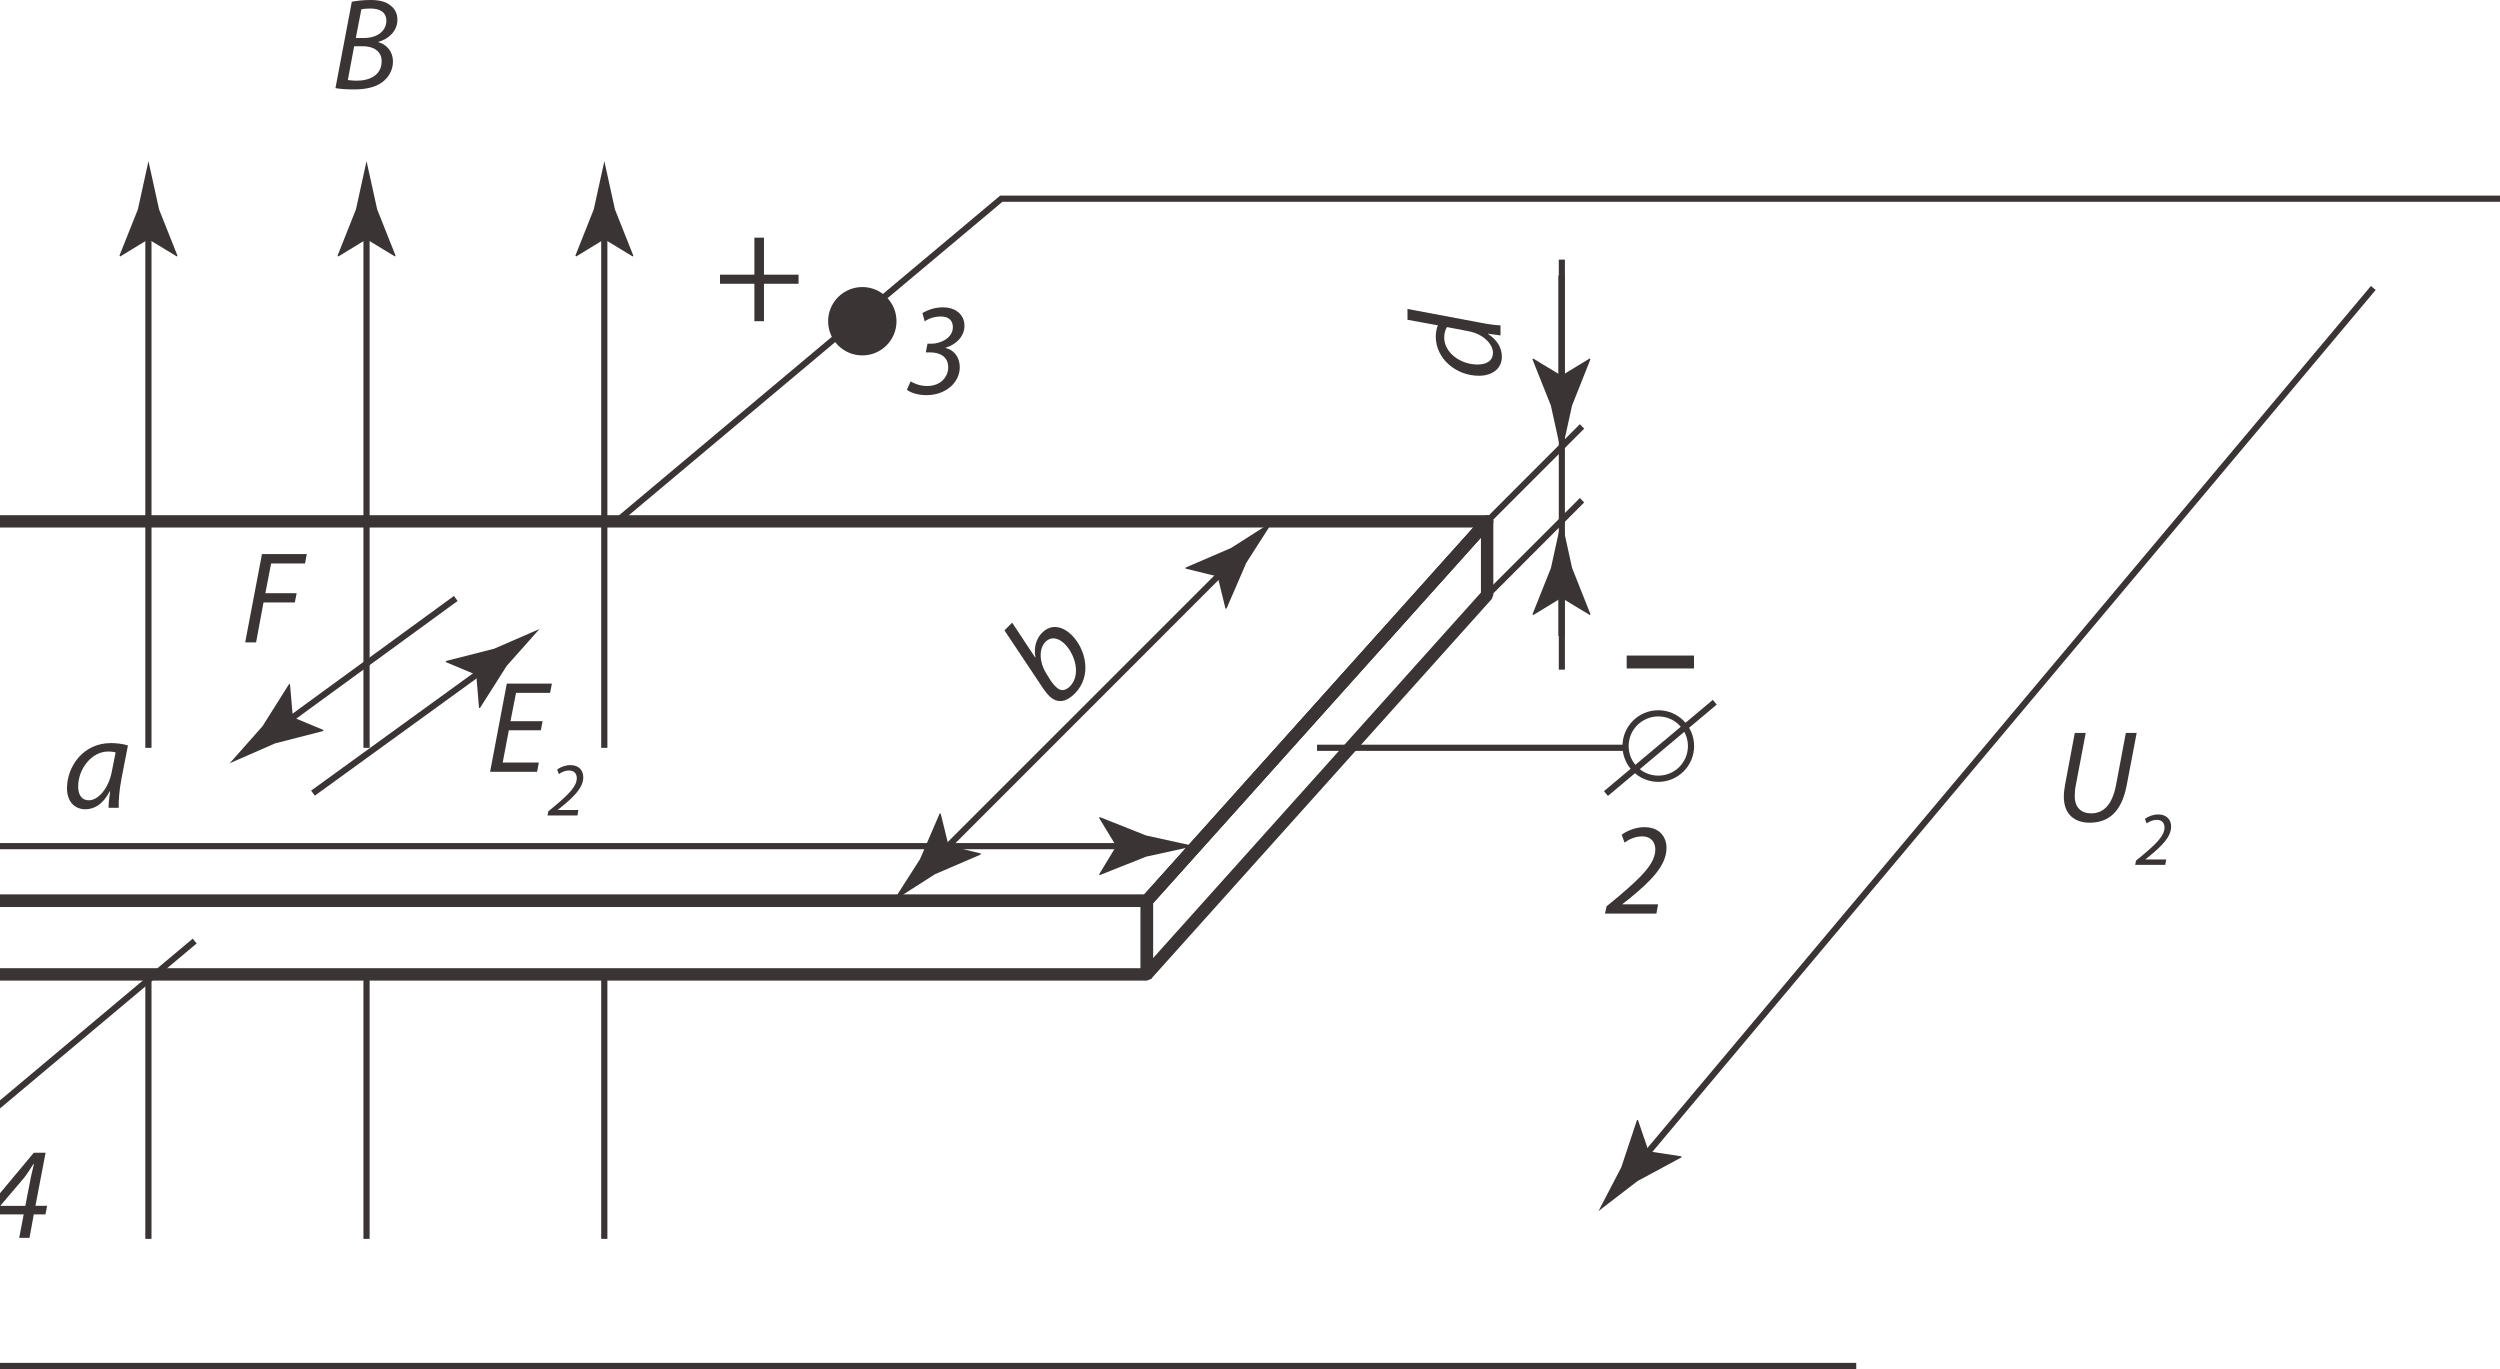 <svg width="829" height="454" viewBox="0 0 829 454" fill="none" xmlns="http://www.w3.org/2000/svg">
<g clip-path="url(#clip0_144_6073)">
<path d="M380.307 298.714V296.643H-273.373L-274.834 297.254L-275.426 298.714V323.122L-274.834 324.563L-273.373 325.174H380.307L381.787 324.563L382.379 323.122V298.714L381.787 297.254L380.307 296.643V298.714H378.255V321.05H-271.321V300.766H380.307V298.714H378.255H380.307Z" fill="#3A3435"/>
<path d="M493.13 172.886V170.834H-101.405L-102.628 171.229L-274.598 297.036C-275.309 297.569 -275.605 298.496 -275.348 299.345C-275.072 300.193 -274.283 300.766 -273.375 300.766H380.306L381.825 300.075L494.67 174.248L495.025 172.038L493.15 170.814V172.867L491.63 171.485L379.398 296.642H-267.079L-100.734 174.938H493.13V172.886L491.611 171.505L493.13 172.886Z" fill="#3A3435"/>
<path d="M380.307 298.714L493.131 172.887L380.307 298.714Z" fill="#3A3435"/>
<path d="M381.846 300.075L494.69 174.248C495.46 173.399 495.401 172.097 494.532 171.347C493.703 170.598 492.401 170.657 491.631 171.505L378.787 297.352C378.037 298.201 378.096 299.483 378.945 300.253C379.813 301.022 381.116 300.943 381.846 300.075Z" fill="#3A3435"/>
<path d="M493.131 172.887L491.612 171.506L378.767 297.353L378.234 298.714V323.122C378.234 323.97 378.767 324.74 379.557 325.036L381.806 324.483L494.651 198.656L495.184 197.275V172.867C495.184 172.019 494.651 171.249 493.861 170.934L491.592 171.486L493.111 172.867H491.079V196.486L382.339 317.735V299.503L494.651 174.248L493.111 172.887H493.131Z" fill="#3A3435"/>
<path d="M374.819 279.555H-227.373V281.607H374.819V279.555Z" fill="#3A3435"/>
<path d="M370.143 280.58L364.439 271.188L364.755 270.971L380.05 277.048C385.378 278.212 390.726 279.376 396.035 280.56C390.707 281.724 385.378 282.908 380.05 284.072L364.755 290.15L364.439 289.992L370.143 280.56V280.58Z" fill="#3A3435"/>
<path d="M103.781 263L178.892 208.561L103.781 263Z" fill="#3A3435"/>
<path d="M104.392 263.849L162.314 221.861L161.09 220.203L103.168 262.172L104.392 263.849Z" fill="#3A3435"/>
<path d="M157.913 223.773L147.789 219.531L147.927 219.176L163.873 215.111C168.886 212.921 173.879 210.751 178.891 208.58C175.26 212.645 171.629 216.729 168.017 220.814L159.196 234.724L158.841 234.783L157.933 223.813L157.913 223.773Z" fill="#3A3435"/>
<path d="M151.125 198.459L76.172 253.115L151.125 198.459Z" fill="#3A3435"/>
<path d="M150.532 197.609L92.728 239.775L93.932 241.433L151.736 199.287L150.532 197.609Z" fill="#3A3435"/>
<path d="M97.111 237.842L107.254 242.064L107.116 242.42L91.17 246.524C86.177 248.714 81.165 250.904 76.172 253.094C79.783 249.01 83.395 244.926 87.026 240.841L95.808 226.911L96.163 226.852L97.111 237.822V237.842Z" fill="#3A3435"/>
<path d="M422.086 172.887L296.236 298.714L422.086 172.887Z" fill="#3A3435"/>
<path d="M406.356 187.152L310.523 282.968L311.984 284.428L407.777 188.612L406.356 187.152Z" fill="#3A3435"/>
<path d="M403.771 191.178L406.376 201.853L406.731 201.774L413.263 186.659C416.223 182.082 419.144 177.465 422.085 172.867C417.487 175.807 412.888 178.747 408.27 181.687L393.173 188.198L393.055 188.534L403.771 191.158V191.178Z" fill="#3A3435"/>
<path d="M314.55 280.404L325.227 283.008L325.148 283.383L310.031 289.894C305.453 292.834 300.835 295.774 296.236 298.714C299.177 294.117 302.117 289.52 305.058 284.922L311.57 269.808L311.906 269.689L314.55 280.404Z" fill="#3A3435"/>
<path d="M539.034 246.939H436.729V248.992H539.034V246.939Z" fill="#3A3435"/>
<path d="M532.541 263.118L568.616 232.85L532.541 263.118Z" fill="#3A3435"/>
<path d="M533.193 263.927L569.269 233.639L567.966 232.08L531.871 262.348L533.193 263.927Z" fill="#3A3435"/>
<path d="M539.034 247.392H540.06C540.06 244.669 541.165 242.222 542.942 240.447C544.737 238.671 547.185 237.566 549.888 237.566C552.592 237.566 555.059 238.651 556.835 240.447C558.611 242.222 559.716 244.669 559.716 247.392C559.716 250.115 558.611 252.562 556.835 254.337C555.059 256.113 552.612 257.199 549.888 257.199C547.165 257.199 544.737 256.113 542.942 254.337C541.165 252.562 540.06 250.115 540.06 247.392H538.008C538.008 253.963 543.336 259.27 549.888 259.27C556.44 259.27 561.769 253.963 561.769 247.392C561.769 240.821 556.44 235.514 549.888 235.514C543.336 235.514 538.008 240.841 538.008 247.392H539.034Z" fill="#3A3435"/>
<path d="M493.131 172.886L524.608 141.414L493.131 172.886Z" fill="#3A3435"/>
<path d="M493.88 173.598L525.318 142.146L523.877 140.666L492.42 172.157L493.88 173.598Z" fill="#3A3435"/>
<path d="M493.131 197.333L524.608 165.861L493.131 197.333Z" fill="#3A3435"/>
<path d="M493.88 198.064L525.318 166.612L523.877 165.152L492.42 196.604L493.88 198.064Z" fill="#3A3435"/>
<path d="M518.925 86.088H516.893V222.057H518.925V86.088Z" fill="#3A3435"/>
<path d="M518.826 91.377H516.754V129.261H518.826V91.377Z" fill="#3A3435"/>
<path d="M517.781 124.564L527.155 118.861L527.372 119.177L521.294 134.469C520.129 139.796 518.965 145.124 517.781 150.451C516.616 145.124 515.452 139.796 514.268 134.469L508.17 119.177L508.348 118.861L517.781 124.564Z" fill="#3A3435"/>
<path d="M518.826 193.584H516.754V210.849H518.826V193.584Z" fill="#3A3435"/>
<path d="M517.781 198.261L508.407 203.963L508.189 203.648L514.288 188.356C515.452 183.008 516.616 177.681 517.8 172.354C518.984 177.681 520.169 183.008 521.313 188.356L527.392 203.648L527.214 203.963L517.781 198.261Z" fill="#3A3435"/>
<path d="M829 64.857H331.66L203.975 171.96L205.297 173.558L332.41 66.909H829V64.857Z" fill="#3A3435"/>
<path d="M615.528 451.929H-100.574L65.219 312.842L63.897 311.264L-106.238 454.001H615.528V451.929Z" fill="#3A3435"/>
<path d="M296.236 106.53C296.236 112.213 291.618 116.83 285.935 116.83C280.251 116.83 275.613 112.213 275.613 106.53C275.613 100.848 280.231 96.231 285.935 96.231C291.638 96.231 296.236 100.848 296.236 106.53Z" fill="#3A3435"/>
<path d="M296.235 106.529H295.209C295.209 109.094 294.182 111.403 292.505 113.08C290.828 114.777 288.499 115.803 285.953 115.803C283.407 115.803 281.078 114.777 279.381 113.08C277.684 111.403 276.658 109.094 276.658 106.529C276.658 103.964 277.684 101.636 279.381 99.959C281.078 98.281 283.368 97.236 285.953 97.236C288.538 97.236 290.828 98.281 292.505 99.959C294.182 101.636 295.209 103.944 295.209 106.529H297.281C297.281 100.255 292.209 95.184 285.953 95.184C279.697 95.184 274.605 100.255 274.605 106.529C274.605 112.804 279.677 117.855 285.953 117.855C292.229 117.855 297.281 112.764 297.281 106.529H296.255H296.235Z" fill="#3A3435"/>
<path d="M786.984 95.5L530.074 401.633L786.984 95.5Z" fill="#3A3435"/>
<path d="M786.195 94.83L542.902 384.704L544.501 386.046L787.774 96.152L786.195 94.83Z" fill="#3A3435"/>
<path d="M546.691 381.782L557.565 383.44L557.526 383.814L543.021 391.628C538.679 394.963 534.377 398.278 530.055 401.592C532.561 396.758 535.107 391.924 537.613 387.09L542.804 371.463L543.119 371.305L546.672 381.743L546.691 381.782Z" fill="#3A3435"/>
<path d="M50.24 323.299H48.188V410.808H50.24V323.299Z" fill="#3A3435"/>
<path d="M122.568 323.299H120.516V410.808H122.568V323.299Z" fill="#3A3435"/>
<path d="M201.41 323.299H199.357V410.808H201.41V323.299Z" fill="#3A3435"/>
<path d="M50.24 74.684H48.188V247.985H50.24V74.684Z" fill="#3A3435"/>
<path d="M49.212 79.341L39.838 85.063L39.621 84.728L45.719 69.436C46.883 64.108 48.048 58.781 49.232 53.434C50.396 58.781 51.581 64.089 52.745 69.436L58.823 84.728L58.685 85.063L49.232 79.341H49.212Z" fill="#3A3435"/>
<path d="M122.568 74.684H120.516V247.985H122.568V74.684Z" fill="#3A3435"/>
<path d="M121.542 79.341L112.168 85.063L111.951 84.728L118.03 69.436C119.194 64.108 120.378 58.781 121.542 53.434C122.726 58.781 123.891 64.089 125.075 69.436L131.153 84.728L130.995 85.063L121.562 79.341H121.542Z" fill="#3A3435"/>
<path d="M201.41 74.684H199.357V247.985H201.41V74.684Z" fill="#3A3435"/>
<path d="M200.402 79.341L191.028 85.063L190.811 84.728L196.889 69.436C198.053 64.108 199.237 58.781 200.402 53.434C201.566 58.781 202.75 64.089 203.915 69.436L209.993 84.728L209.835 85.063L200.402 79.341Z" fill="#3A3435"/>
<path d="M253.332 78.807V91.08H264.798V94.099H253.332V106.51H250.155V94.099H238.748V91.08H250.155V78.807H253.332Z" fill="#3A3435"/>
<path d="M561.73 217.381H539.41V221.663H561.73V217.381Z" fill="#3A3435"/>
<path d="M116.687 0.572C118.483 0.217 120.595 0 122.983 0C125.982 0 128.153 0.612 129.712 1.993C131.054 3.078 131.784 4.657 131.784 6.571C131.784 10.26 128.824 13.003 125.489 13.871V13.99C128.133 14.739 130.304 16.949 130.304 20.462C130.304 23.461 128.686 25.809 126.791 27.229C124.482 28.966 121.226 29.656 117.319 29.656C114.812 29.656 112.622 29.479 111.24 29.222L116.667 0.552L116.687 0.572ZM115.345 26.539C116.233 26.677 117.299 26.756 118.305 26.756C122.509 26.756 126.555 24.98 126.555 20.284C126.555 16.851 123.654 15.331 120.397 15.331H117.437L115.345 26.539ZM117.99 12.608H120.693C124.857 12.608 128.114 10.438 128.114 6.867C128.114 4.045 126.002 2.822 122.765 2.822C121.463 2.822 120.378 2.96 119.825 3.078L117.99 12.589V12.608Z" fill="#3A3435"/>
<path d="M6.368 410.472L7.848 402.698H-4.309L-3.835 400.271L11.203 382.256H15.111L11.756 399.837H15.624L15.071 402.698H11.203L9.782 410.472H6.368ZM8.401 399.856L10.216 390.444C10.572 388.984 10.927 387.406 11.262 385.946H11.124C9.96 387.682 9.17 389.063 7.967 390.583L0.152 399.777L0.112 399.856H8.401Z" fill="#3A3435"/>
<path d="M301.978 126.478C303.063 127.089 304.839 127.997 307.444 127.997C312.2 127.997 314.43 124.702 314.43 121.801C314.43 118.289 311.687 116.849 308.411 116.849H306.99L307.563 113.968H308.984C311.628 113.968 315.97 112.232 315.97 108.502C315.97 106.332 314.667 104.951 311.983 104.951C309.852 104.951 307.898 105.641 306.635 106.569L305.865 103.826C307.642 102.741 310.069 101.912 312.595 101.912C317.312 101.912 319.818 104.694 319.818 107.989C319.818 111.719 316.818 114.363 313.542 115.31L313.503 115.389C316.621 116.079 318.259 118.763 318.259 121.722C318.259 127.05 313.404 131.036 307.227 131.036C304.267 131.036 301.721 130.128 300.734 129.22L301.978 126.438V126.478Z" fill="#3A3435"/>
<path d="M532.227 302.937L532.72 300.55L536.924 297.077C544.462 290.664 548.903 286.284 548.903 281.647C548.903 279.615 547.758 277.345 544.502 277.345C541.996 277.345 540.002 278.49 538.7 279.398L537.753 276.793C539.726 275.313 542.647 274.287 545.252 274.287C550.58 274.287 552.613 277.799 552.613 281.173C552.613 287.152 547.166 292.361 540.377 297.925L538.009 299.78V299.879H549.83L549.258 302.957H532.207L532.227 302.937Z" fill="#3A3435"/>
<path d="M86.868 183.738H101.728L101.156 186.836H89.907L87.993 196.702H98.373L97.762 199.78H87.381L84.914 213.02H81.303L86.868 183.738Z" fill="#3A3435"/>
<path d="M36.01 267.854C35.97 266.611 36.227 264.599 36.503 262.428H36.365C34.115 266.769 31.253 268.348 28.293 268.348C24.524 268.348 22.215 265.526 22.215 261.442C22.215 254.102 27.602 246.406 36.779 246.406C38.773 246.406 40.983 246.702 42.423 247.196L40.292 258.146C39.582 261.797 39.286 265.526 39.364 267.874H36.01V267.854ZM38.358 249.524C37.825 249.346 37.056 249.208 35.832 249.208C30.405 249.208 25.925 254.95 25.925 260.771C25.925 263.119 26.734 265.368 29.517 265.368C32.576 265.368 36.029 261.422 37.075 255.858L38.338 249.524H38.358Z" fill="#3A3435"/>
<path d="M335.626 206.469L343.303 218.091L343.362 218.031C342.731 214.677 343.619 211.757 345.572 209.803C348.848 206.528 352.756 207.968 355.4 210.612C359.979 215.19 362.308 224.089 356.348 230.048C353.703 232.692 350.664 233.521 347.921 230.778C347.21 230.068 346.441 229.061 345.868 228.232L333.08 209.034L335.626 206.488V206.469ZM348.454 225.766C348.908 226.338 349.381 227.049 350.171 227.798C351.591 229.219 353.19 229.199 354.769 227.621C358.617 223.773 356.387 216.867 353.091 213.572C351.217 211.698 348.73 210.81 346.697 212.822C344.487 215.032 344.447 219.61 347.25 223.813L348.454 225.746V225.766Z" fill="#3A3435"/>
<path d="M466.705 102.445L490.92 107.003C493.091 107.437 495.518 107.793 497.57 107.911V111.226L493.406 110.654V110.733C496.406 112.646 498.024 115.29 498.024 118.29C498.024 122.374 494.689 124.604 490.407 124.604C482.927 124.604 476.099 119.039 476.099 111.581C476.099 110.318 476.375 108.799 476.809 107.891L466.725 106.036V102.465L466.705 102.445ZM479.829 108.444C479.335 109.174 478.901 110.397 478.901 111.916C478.901 116.948 484.289 120.874 489.894 120.874C492.42 120.874 495.064 120.006 495.064 116.928C495.064 114.146 491.887 110.811 487.21 109.884L479.829 108.463V108.444Z" fill="#3A3435"/>
<path d="M179.365 242.163H168.728L166.696 252.857H178.675L178.102 255.936H162.512L168.057 226.674H183.016L182.405 229.752H171.116L169.281 239.144H179.918L179.346 242.183L179.365 242.163Z" fill="#3A3435"/>
<path d="M181.555 270.4L181.831 269.019L184.278 267.006C188.679 263.277 191.264 260.692 191.264 258.008C191.264 256.805 190.613 255.503 188.699 255.503C187.239 255.503 186.074 256.154 185.305 256.686L184.752 255.167C185.916 254.299 187.613 253.707 189.133 253.707C192.251 253.707 193.416 255.759 193.416 257.732C193.416 261.205 190.238 264.244 186.291 267.48L184.93 268.565V268.604H191.797L191.482 270.4H181.535H181.555Z" fill="#3A3435"/>
<path d="M691.626 243.051L688.33 260.414C688.073 261.598 687.994 262.901 687.994 264.065C687.994 267.794 690.165 269.708 693.422 269.708C697.428 269.708 700.368 267.024 701.651 260.454L704.927 243.051H708.519L705.184 260.553C703.486 269.294 699.125 272.806 692.928 272.806C688.093 272.806 684.363 270.201 684.363 264.163C684.363 262.901 684.541 261.5 684.797 260.118L687.994 243.051H691.586H691.626Z" fill="#3A3435"/>
<path d="M708.025 286.777L708.302 285.376L710.769 283.363C715.169 279.614 717.755 277.069 717.755 274.366C717.755 273.182 717.103 271.86 715.209 271.86C713.749 271.86 712.584 272.511 711.834 273.044L711.262 271.525C712.446 270.656 714.123 270.064 715.643 270.064C718.741 270.064 719.945 272.097 719.945 274.07C719.945 277.562 716.748 280.601 712.821 283.837L711.439 284.942V285.001H718.327L717.992 286.797H708.045L708.025 286.777Z" fill="#3A3435"/>
</g>
<defs>
<clipPath id="clip0_144_6073">
<rect width="1163" height="454" fill="white" transform="translate(-334)"/>
</clipPath>
</defs>
</svg>
